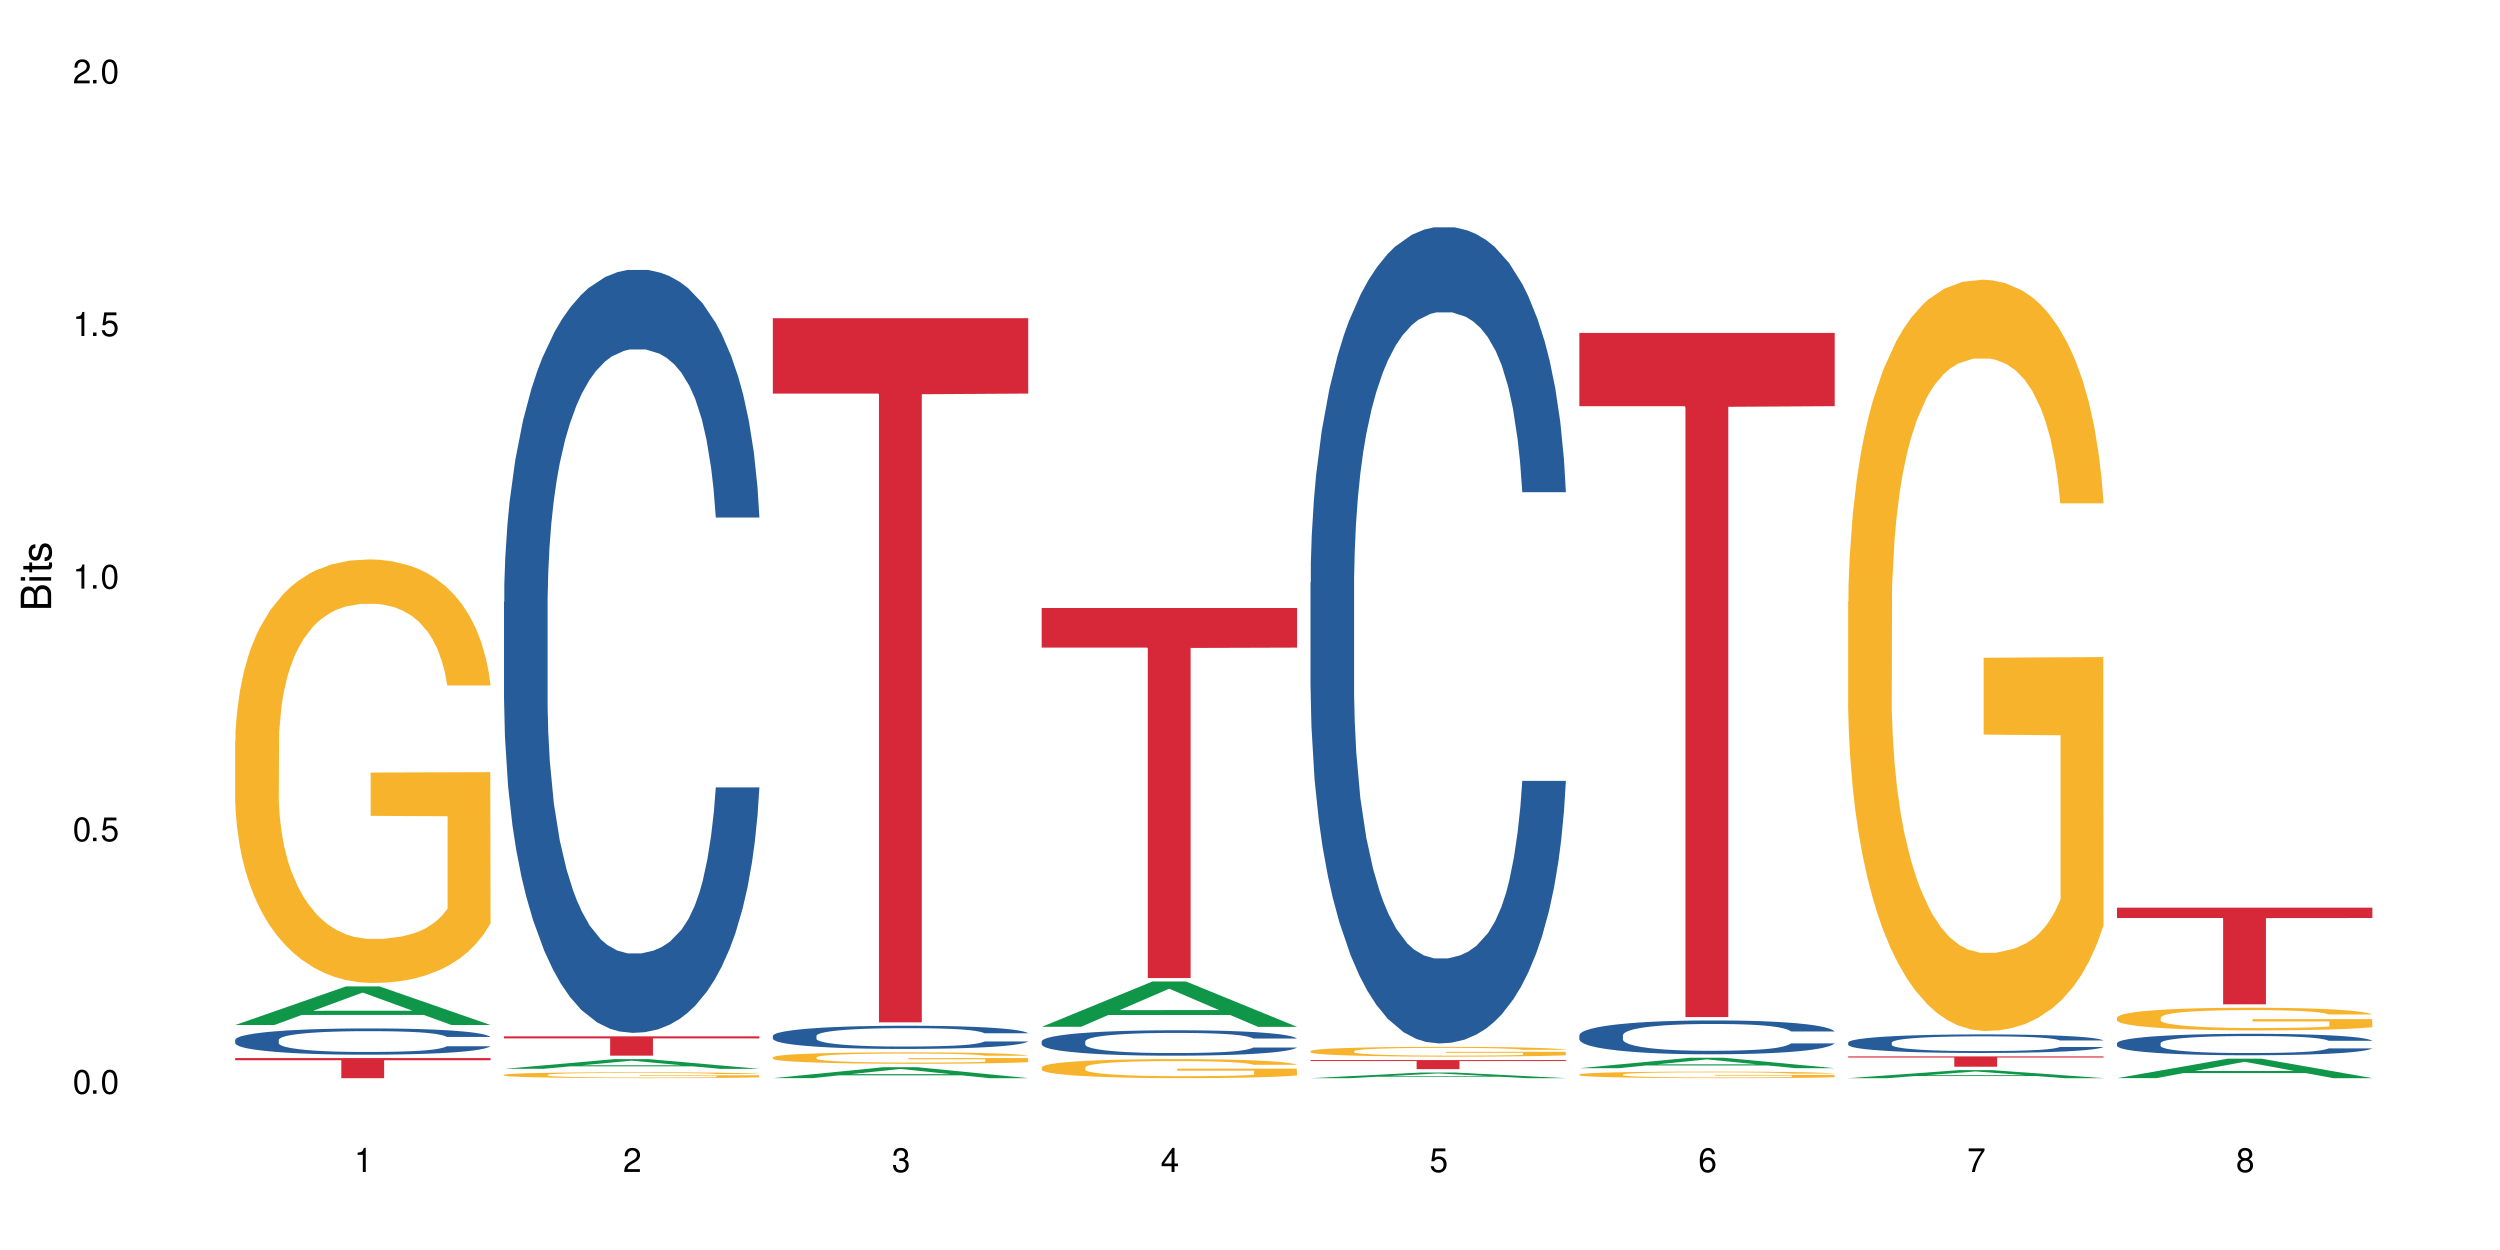 <?xml version="1.0" encoding="UTF-8"?>
<svg xmlns="http://www.w3.org/2000/svg" xmlns:xlink="http://www.w3.org/1999/xlink" width="720" height="360" viewBox="0 0 720 360">
<defs>
<g>
<g id="glyph-0-0">
</g>
<g id="glyph-0-1">
<path d="M 2.641 -6.938 C 2 -6.938 1.422 -6.656 1.078 -6.172 C 0.641 -5.562 0.406 -4.641 0.406 -3.359 C 0.406 -1.016 1.188 0.219 2.641 0.219 C 4.078 0.219 4.859 -1.016 4.859 -3.297 C 4.859 -4.641 4.656 -5.547 4.203 -6.172 C 3.844 -6.656 3.281 -6.938 2.641 -6.938 Z M 2.641 -6.188 C 3.547 -6.188 4 -5.25 4 -3.375 C 4 -1.406 3.562 -0.484 2.625 -0.484 C 1.734 -0.484 1.281 -1.438 1.281 -3.344 C 1.281 -5.25 1.734 -6.188 2.641 -6.188 Z M 2.641 -6.188 "/>
</g>
<g id="glyph-0-2">
<path d="M 1.828 -1 L 0.828 -1 L 0.828 0 L 1.828 0 Z M 1.828 -1 "/>
</g>
<g id="glyph-0-3">
<path d="M 4.562 -6.797 L 1.062 -6.797 L 0.547 -3.094 L 1.328 -3.094 C 1.719 -3.562 2.047 -3.734 2.578 -3.734 C 3.484 -3.734 4.062 -3.109 4.062 -2.094 C 4.062 -1.125 3.484 -0.531 2.578 -0.531 C 1.828 -0.531 1.375 -0.906 1.188 -1.672 L 0.328 -1.672 C 0.453 -1.109 0.547 -0.844 0.75 -0.594 C 1.125 -0.078 1.828 0.219 2.594 0.219 C 3.969 0.219 4.922 -0.781 4.922 -2.219 C 4.922 -3.562 4.031 -4.484 2.719 -4.484 C 2.25 -4.484 1.859 -4.359 1.469 -4.062 L 1.734 -5.969 L 4.562 -5.969 Z M 4.562 -6.797 "/>
</g>
<g id="glyph-0-4">
<path d="M 2.484 -4.938 L 2.484 0 L 3.328 0 L 3.328 -6.938 L 2.766 -6.938 C 2.469 -5.875 2.281 -5.734 0.984 -5.562 L 0.984 -4.938 Z M 2.484 -4.938 "/>
</g>
<g id="glyph-0-5">
<path d="M 4.859 -0.828 L 1.281 -0.828 C 1.359 -1.406 1.672 -1.781 2.5 -2.281 L 3.469 -2.828 C 4.406 -3.344 4.906 -4.062 4.906 -4.906 C 4.906 -5.484 4.672 -6.031 4.266 -6.406 C 3.859 -6.766 3.375 -6.938 2.719 -6.938 C 1.859 -6.938 1.219 -6.625 0.844 -6.031 C 0.609 -5.672 0.5 -5.234 0.484 -4.531 L 1.328 -4.531 C 1.359 -5.016 1.406 -5.281 1.531 -5.516 C 1.75 -5.938 2.188 -6.203 2.703 -6.203 C 3.469 -6.203 4.031 -5.641 4.031 -4.891 C 4.031 -4.344 3.719 -3.859 3.125 -3.516 L 2.234 -3 C 0.812 -2.172 0.406 -1.531 0.328 -0.016 L 4.859 -0.016 Z M 4.859 -0.828 "/>
</g>
<g id="glyph-0-6">
<path d="M 2.125 -3.188 L 2.578 -3.188 C 3.5 -3.188 3.984 -2.766 3.984 -1.922 C 3.984 -1.062 3.469 -0.531 2.594 -0.531 C 1.656 -0.531 1.203 -1 1.156 -2.016 L 0.312 -2.016 C 0.344 -1.453 0.438 -1.094 0.609 -0.781 C 0.953 -0.109 1.625 0.219 2.547 0.219 C 3.953 0.219 4.859 -0.625 4.859 -1.938 C 4.859 -2.828 4.516 -3.297 3.703 -3.594 C 4.344 -3.844 4.656 -4.328 4.656 -5.031 C 4.656 -6.219 3.875 -6.938 2.578 -6.938 C 1.203 -6.938 0.484 -6.172 0.453 -4.703 L 1.297 -4.703 C 1.312 -5.125 1.344 -5.359 1.453 -5.578 C 1.641 -5.969 2.062 -6.203 2.594 -6.203 C 3.344 -6.203 3.797 -5.75 3.797 -5 C 3.797 -4.516 3.609 -4.219 3.25 -4.047 C 3.016 -3.953 2.703 -3.922 2.125 -3.906 Z M 2.125 -3.188 "/>
</g>
<g id="glyph-0-7">
<path d="M 3.141 -1.672 L 3.141 0 L 3.984 0 L 3.984 -1.672 L 4.984 -1.672 L 4.984 -2.438 L 3.984 -2.438 L 3.984 -6.938 L 3.359 -6.938 L 0.266 -2.578 L 0.266 -1.672 Z M 3.141 -2.438 L 1 -2.438 L 3.141 -5.5 Z M 3.141 -2.438 "/>
</g>
<g id="glyph-0-8">
<path d="M 4.781 -5.125 C 4.609 -6.266 3.891 -6.938 2.844 -6.938 C 2.094 -6.938 1.422 -6.578 1.031 -5.953 C 0.594 -5.266 0.406 -4.422 0.406 -3.172 C 0.406 -2 0.578 -1.25 0.984 -0.641 C 1.359 -0.078 1.953 0.219 2.703 0.219 C 3.984 0.219 4.922 -0.75 4.922 -2.094 C 4.922 -3.375 4.062 -4.281 2.844 -4.281 C 2.172 -4.281 1.641 -4.031 1.281 -3.516 C 1.281 -5.234 1.828 -6.188 2.797 -6.188 C 3.391 -6.188 3.797 -5.797 3.938 -5.125 Z M 2.734 -3.531 C 3.547 -3.531 4.062 -2.953 4.062 -2.031 C 4.062 -1.156 3.484 -0.531 2.703 -0.531 C 1.922 -0.531 1.328 -1.188 1.328 -2.078 C 1.328 -2.938 1.906 -3.531 2.734 -3.531 Z M 2.734 -3.531 "/>
</g>
<g id="glyph-0-9">
<path d="M 4.984 -6.797 L 0.438 -6.797 L 0.438 -5.969 L 4.109 -5.969 C 2.5 -3.656 1.828 -2.234 1.328 0 L 2.219 0 C 2.594 -2.172 3.453 -4.047 4.984 -6.094 Z M 4.984 -6.797 "/>
</g>
<g id="glyph-0-10">
<path d="M 3.75 -3.656 C 4.469 -4.094 4.688 -4.438 4.688 -5.078 C 4.688 -6.172 3.844 -6.938 2.641 -6.938 C 1.438 -6.938 0.594 -6.172 0.594 -5.094 C 0.594 -4.438 0.812 -4.094 1.516 -3.656 C 0.734 -3.266 0.359 -2.703 0.359 -1.922 C 0.359 -0.656 1.281 0.219 2.641 0.219 C 3.984 0.219 4.922 -0.656 4.922 -1.922 C 4.922 -2.703 4.531 -3.266 3.75 -3.656 Z M 2.641 -6.188 C 3.359 -6.188 3.812 -5.75 3.812 -5.062 C 3.812 -4.406 3.344 -3.984 2.641 -3.984 C 1.922 -3.984 1.453 -4.406 1.453 -5.078 C 1.453 -5.75 1.922 -6.188 2.641 -6.188 Z M 2.641 -3.266 C 3.484 -3.266 4.062 -2.719 4.062 -1.906 C 4.062 -1.078 3.484 -0.531 2.625 -0.531 C 1.797 -0.531 1.219 -1.094 1.219 -1.906 C 1.219 -2.719 1.781 -3.266 2.641 -3.266 Z M 2.641 -3.266 "/>
</g>
<g id="glyph-1-0">
</g>
<g id="glyph-1-1">
<path d="M 0 -0.953 L 0 -4.891 C 0 -5.719 -0.234 -6.344 -0.734 -6.797 C -1.188 -7.234 -1.812 -7.469 -2.5 -7.469 C -3.547 -7.469 -4.188 -7 -4.625 -5.875 C -4.984 -6.688 -5.625 -7.094 -6.531 -7.094 C -7.172 -7.094 -7.734 -6.859 -8.141 -6.391 C -8.562 -5.922 -8.75 -5.344 -8.75 -4.5 L -8.75 -0.953 Z M -4.984 -2.062 L -7.766 -2.062 L -7.766 -4.219 C -7.766 -4.844 -7.688 -5.203 -7.453 -5.5 C -7.219 -5.812 -6.859 -5.969 -6.375 -5.969 C -5.891 -5.969 -5.531 -5.812 -5.297 -5.5 C -5.062 -5.203 -4.984 -4.844 -4.984 -4.219 Z M -0.984 -2.062 L -4 -2.062 L -4 -4.781 C -4 -5.766 -3.438 -6.359 -2.484 -6.359 C -1.547 -6.359 -0.984 -5.766 -0.984 -4.781 Z M -0.984 -2.062 "/>
</g>
<g id="glyph-1-2">
<path d="M -6.281 -1.797 L -6.281 -0.797 L 0 -0.797 L 0 -1.797 Z M -8.75 -1.797 L -8.75 -0.797 L -7.484 -0.797 L -7.484 -1.797 Z M -8.75 -1.797 "/>
</g>
<g id="glyph-1-3">
<path d="M -6.281 -3.047 L -6.281 -2.016 L -8.016 -2.016 L -8.016 -1.016 L -6.281 -1.016 L -6.281 -0.172 L -5.469 -0.172 L -5.469 -1.016 L -0.719 -1.016 C -0.078 -1.016 0.281 -1.453 0.281 -2.234 C 0.281 -2.5 0.25 -2.719 0.188 -3.047 L -0.641 -3.047 C -0.609 -2.906 -0.594 -2.766 -0.594 -2.562 C -0.594 -2.141 -0.719 -2.016 -1.156 -2.016 L -5.469 -2.016 L -5.469 -3.047 Z M -6.281 -3.047 "/>
</g>
<g id="glyph-1-4">
<path d="M -4.531 -5.25 C -5.766 -5.25 -6.469 -4.422 -6.469 -2.969 C -6.469 -1.516 -5.719 -0.562 -4.547 -0.562 C -3.562 -0.562 -3.094 -1.062 -2.734 -2.562 L -2.516 -3.484 C -2.344 -4.188 -2.094 -4.469 -1.641 -4.469 C -1.047 -4.469 -0.641 -3.875 -0.641 -3 C -0.641 -2.453 -0.797 -2 -1.062 -1.75 C -1.25 -1.594 -1.422 -1.531 -1.875 -1.469 L -1.875 -0.406 C -0.422 -0.453 0.281 -1.266 0.281 -2.922 C 0.281 -4.5 -0.5 -5.516 -1.719 -5.516 C -2.656 -5.516 -3.172 -4.984 -3.469 -3.734 L -3.703 -2.766 C -3.891 -1.953 -4.156 -1.609 -4.594 -1.609 C -5.188 -1.609 -5.547 -2.125 -5.547 -2.938 C -5.547 -3.75 -5.203 -4.172 -4.531 -4.203 Z M -4.531 -5.25 "/>
</g>
</g>
</defs>
<rect x="-72" y="-36" width="864" height="432" fill="rgb(100%, 100%, 100%)" fill-opacity="1"/>
<path fill-rule="nonzero" fill="rgb(6.275%, 58.824%, 28.235%)" fill-opacity="1" d="M 67.73 295.195 L 67.809 295.188 L 99.637 284.086 L 109.301 284.086 L 141.281 295.207 L 130.047 295.207 L 122.031 292.305 L 86.906 292.305 L 79.047 295.195 L 67.73 295.195 L 90.285 291.102 L 118.809 291.094 L 104.586 285.902 L 104.43 285.891 L 104.27 285.922 L 90.207 291.094 L 90.285 291.102 Z M 67.73 295.195 "/>
<path fill-rule="nonzero" fill="rgb(14.51%, 36.078%, 60%)" fill-opacity="1" d="M 67.73 299.48 L 67.82 299.473 L 67.82 299.305 L 68.09 299.043 L 68.719 298.711 L 69.344 298.484 L 70.961 298.078 L 73.203 297.684 L 75.535 297.379 L 77.238 297.199 L 78.766 297.062 L 82.262 296.805 L 84.504 296.676 L 86.926 296.559 L 89.887 296.441 L 92.039 296.371 L 96.883 296.262 L 100.469 296.211 L 103.25 296.191 L 109.262 296.191 L 112.848 296.219 L 115.449 296.254 L 118.32 296.309 L 120.742 296.371 L 124.957 296.523 L 128.727 296.715 L 130.43 296.828 L 133.121 297.039 L 135.184 297.246 L 136.617 297.426 L 138.234 297.684 L 139.668 297.992 L 140.746 298.348 L 141.281 298.645 L 128.727 298.645 L 128.098 298.367 L 127.379 298.152 L 126.035 297.871 L 124.688 297.668 L 122.805 297.469 L 121.102 297.336 L 118.77 297.207 L 116.707 297.125 L 114.555 297.062 L 112.488 297.02 L 108.543 296.977 L 103.969 296.977 L 102.266 296.992 L 98.766 297.047 L 96.883 297.098 L 94.191 297.191 L 92.309 297.281 L 90.066 297.422 L 88.539 297.539 L 86.656 297.719 L 85.312 297.875 L 83.785 298.105 L 82.891 298.277 L 82.082 298.469 L 81.363 298.699 L 80.828 298.941 L 80.469 299.195 L 80.289 299.445 L 80.289 300.516 L 80.469 300.766 L 80.918 301.055 L 82.082 301.477 L 83.785 301.84 L 85.762 302.133 L 87.645 302.34 L 88.719 302.438 L 90.156 302.547 L 92.398 302.684 L 95.629 302.824 L 97.512 302.879 L 100.383 302.934 L 103.34 302.961 L 107.289 302.961 L 110.785 302.934 L 113.117 302.898 L 115.539 302.844 L 118.859 302.727 L 120.922 302.617 L 122.715 302.484 L 124.062 302.352 L 124.957 302.242 L 126.305 302.027 L 127.379 301.793 L 128.188 301.551 L 128.727 301.316 L 141.281 301.316 L 140.746 301.594 L 139.938 301.863 L 139.129 302.062 L 137.875 302.305 L 136.441 302.52 L 134.375 302.762 L 132.672 302.918 L 130.43 303.094 L 128.367 303.223 L 126.125 303.34 L 122.805 303.48 L 120.652 303.547 L 118.32 303.609 L 115.539 303.664 L 112.043 303.715 L 108.273 303.742 L 104.777 303.75 L 101.008 303.734 L 98.227 303.707 L 94.551 303.645 L 89.977 303.52 L 86.656 303.391 L 84.055 303.258 L 81.812 303.121 L 79.301 302.934 L 76.074 302.629 L 74.098 302.395 L 72.754 302.199 L 71.23 301.93 L 70.152 301.691 L 68.898 301.305 L 68 300.812 L 67.73 300.434 Z M 67.73 299.48 "/>
<path fill-rule="nonzero" fill="rgb(96.863%, 70.196%, 16.863%)" fill-opacity="1" d="M 67.73 213.355 L 67.82 213.242 L 67.82 211.016 L 68.18 206.004 L 69.078 199.094 L 70.242 193.414 L 71.5 188.957 L 72.305 186.617 L 73.652 183.273 L 74.816 180.824 L 77.777 175.809 L 81.543 171.129 L 83.609 169.125 L 85.941 167.23 L 89.258 165.113 L 90.785 164.332 L 95.449 162.551 L 100.738 161.438 L 106.57 161.102 L 109.262 161.215 L 112.938 161.66 L 117.961 162.887 L 120.832 164 L 123.074 165.113 L 125.406 166.562 L 128.277 168.789 L 130.969 171.465 L 133.121 174.137 L 135.273 177.48 L 137.066 181.047 L 138.594 184.945 L 139.938 189.625 L 140.746 193.523 L 141.281 197.422 L 128.816 197.422 L 128.098 193.523 L 127.289 190.516 L 125.945 186.84 L 124.598 184.164 L 123.254 182.047 L 120.742 179.152 L 118.59 177.367 L 115.898 175.809 L 113.297 174.805 L 110.336 174.137 L 108.543 173.914 L 103.789 173.914 L 99.484 174.695 L 96.973 175.586 L 95.18 176.477 L 92.668 178.148 L 91.141 179.484 L 90.246 180.375 L 87.555 183.832 L 85.762 186.949 L 84.773 189.066 L 83.52 192.41 L 82.621 195.418 L 81.633 199.875 L 81.098 203.215 L 80.379 210.793 L 80.289 230.848 L 80.559 235.082 L 81.098 239.648 L 81.812 243.66 L 82.891 247.895 L 83.965 251.125 L 85.852 255.469 L 87.465 258.367 L 88.719 260.262 L 91.141 263.27 L 92.129 264.273 L 94.461 266.277 L 96.883 267.836 L 99.844 269.172 L 102.086 269.844 L 105.672 270.398 L 110.246 270.398 L 115.629 269.73 L 119.039 268.84 L 121.371 267.949 L 122.895 267.168 L 124.777 265.941 L 126.125 264.828 L 127.379 263.602 L 128.906 261.711 L 128.906 235.082 L 106.75 234.969 L 106.75 222.492 L 141.195 222.379 L 141.281 265.941 L 139.398 268.949 L 137.066 271.848 L 134.824 274.074 L 132.492 275.969 L 129.176 278.086 L 126.484 279.422 L 122.355 280.984 L 118.59 281.988 L 114.645 282.656 L 111.145 282.988 L 107.02 283.102 L 103.34 282.879 L 99.395 282.211 L 96.254 281.316 L 93.383 280.203 L 90.516 278.754 L 86.926 276.414 L 84.594 274.523 L 82.172 272.184 L 79.75 269.398 L 77.598 266.387 L 76.164 264.047 L 74.727 261.375 L 73.203 258.031 L 71.766 254.246 L 70.691 250.789 L 69.703 246.891 L 68.988 243.215 L 68.27 238.199 L 67.91 234.191 L 67.73 230.734 Z M 67.73 213.355 "/>
<path fill-rule="nonzero" fill="rgb(83.922%, 15.686%, 22.353%)" fill-opacity="1" d="M 67.73 304.73 L 141.281 304.73 L 141.281 305.352 L 110.629 305.355 L 110.629 310.512 L 98.297 310.512 L 98.297 305.363 L 98.117 305.352 L 67.73 305.352 Z M 67.73 304.73 "/>
<path fill-rule="nonzero" fill="rgb(6.275%, 58.824%, 28.235%)" fill-opacity="1" d="M 145.156 307.824 L 145.234 307.824 L 177.059 305.023 L 186.723 305.023 L 218.707 307.828 L 207.469 307.828 L 199.453 307.098 L 164.328 307.098 L 156.469 307.824 L 145.156 307.824 L 167.707 306.793 L 196.23 306.793 L 182.008 305.484 L 181.852 305.48 L 181.695 305.488 L 167.629 306.793 L 167.707 306.793 Z M 145.156 307.824 "/>
<path fill-rule="nonzero" fill="rgb(14.51%, 36.078%, 60%)" fill-opacity="1" d="M 145.156 173.352 L 145.242 173.152 L 145.242 168.332 L 145.512 160.699 L 146.141 151.059 L 146.77 144.43 L 148.383 132.582 L 150.625 121.133 L 152.957 112.297 L 154.664 107.074 L 156.188 103.059 L 159.684 95.625 L 161.93 91.812 L 164.352 88.395 L 167.309 84.98 L 169.461 82.973 L 174.305 79.762 L 177.895 78.355 L 180.676 77.75 L 186.684 77.75 L 190.273 78.555 L 192.875 79.559 L 195.742 81.168 L 198.164 82.973 L 202.383 87.391 L 206.148 93.016 L 207.852 96.23 L 210.543 102.457 L 212.605 108.48 L 214.043 113.703 L 215.656 121.133 L 217.094 130.172 L 218.168 140.414 L 218.707 149.051 L 206.148 149.051 L 205.52 141.016 L 204.805 134.793 L 203.457 126.555 L 202.113 120.73 L 200.23 114.906 L 198.523 111.09 L 196.191 107.277 L 194.129 104.867 L 191.977 103.059 L 189.914 101.852 L 185.969 100.648 L 181.391 100.648 L 179.688 101.051 L 176.191 102.656 L 174.305 104.062 L 171.613 106.875 L 169.73 109.484 L 167.488 113.5 L 165.965 116.918 L 164.082 122.137 L 162.734 126.758 L 161.211 133.387 L 160.312 138.406 L 159.508 144.031 L 158.789 150.656 L 158.25 157.688 L 157.891 165.117 L 157.711 172.348 L 157.711 203.48 L 157.891 210.711 L 158.34 219.145 L 159.508 231.398 L 161.211 242.043 L 163.184 250.477 L 165.066 256.5 L 166.145 259.312 L 167.578 262.527 L 169.82 266.543 L 173.051 270.562 L 174.934 272.168 L 177.805 273.773 L 180.766 274.578 L 184.711 274.578 L 188.211 273.773 L 190.543 272.77 L 192.965 271.164 L 196.281 267.75 L 198.344 264.535 L 200.141 260.719 L 201.484 256.902 L 202.383 253.691 L 203.727 247.465 L 204.805 240.637 L 205.609 233.605 L 206.148 226.777 L 218.707 226.777 L 218.168 234.812 L 217.359 242.645 L 216.555 248.469 L 215.297 255.496 L 213.863 261.723 L 211.801 268.754 L 210.094 273.371 L 207.852 278.395 L 205.789 282.211 L 203.547 285.625 L 200.23 289.641 L 198.074 291.648 L 195.742 293.457 L 192.965 295.062 L 189.465 296.469 L 185.699 297.273 L 182.199 297.473 L 178.434 297.07 L 175.652 296.27 L 171.973 294.461 L 167.398 290.848 L 164.082 287.031 L 161.48 283.215 L 159.238 279.195 L 156.727 273.773 L 153.496 264.938 L 151.523 258.109 L 150.176 252.484 L 148.652 244.652 L 147.574 237.621 L 146.32 226.375 L 145.422 212.117 L 145.156 201.07 Z M 145.156 173.352 "/>
<path fill-rule="nonzero" fill="rgb(96.863%, 70.196%, 16.863%)" fill-opacity="1" d="M 145.156 309.539 L 145.242 309.539 L 145.242 309.508 L 145.602 309.438 L 146.5 309.344 L 147.664 309.262 L 148.922 309.199 L 149.73 309.168 L 151.074 309.121 L 152.242 309.086 L 155.199 309.02 L 158.969 308.953 L 161.031 308.926 L 163.363 308.898 L 166.684 308.867 L 168.207 308.859 L 172.871 308.832 L 178.164 308.816 L 183.992 308.812 L 186.684 308.812 L 190.363 308.82 L 195.387 308.836 L 198.254 308.852 L 200.496 308.867 L 202.828 308.891 L 205.699 308.922 L 208.391 308.957 L 210.543 308.996 L 212.695 309.039 L 214.492 309.09 L 216.016 309.145 L 217.359 309.211 L 218.168 309.266 L 218.707 309.32 L 206.238 309.32 L 205.52 309.266 L 204.715 309.223 L 203.367 309.172 L 202.023 309.133 L 200.676 309.105 L 198.164 309.062 L 196.012 309.039 L 193.32 309.02 L 190.723 309.004 L 187.762 308.996 L 185.969 308.992 L 181.211 308.992 L 176.906 309.004 L 174.395 309.016 L 172.602 309.027 L 170.09 309.051 L 168.566 309.07 L 167.668 309.082 L 164.977 309.129 L 163.184 309.172 L 162.195 309.203 L 160.941 309.25 L 160.043 309.289 L 159.059 309.352 L 158.52 309.398 L 157.801 309.504 L 157.711 309.785 L 157.98 309.844 L 158.52 309.906 L 159.238 309.961 L 160.312 310.023 L 161.391 310.066 L 163.273 310.129 L 164.887 310.168 L 166.145 310.195 L 168.566 310.234 L 169.551 310.25 L 171.883 310.277 L 174.305 310.301 L 177.266 310.316 L 179.508 310.328 L 183.098 310.336 L 187.672 310.336 L 193.055 310.324 L 196.461 310.312 L 198.793 310.301 L 200.32 310.289 L 202.203 310.273 L 203.547 310.258 L 204.805 310.242 L 206.328 310.215 L 206.328 309.844 L 184.172 309.844 L 184.172 309.668 L 218.617 309.668 L 218.707 310.273 L 216.824 310.316 L 214.492 310.355 L 212.25 310.387 L 209.918 310.414 L 206.598 310.441 L 203.906 310.461 L 199.781 310.484 L 196.012 310.496 L 192.066 310.508 L 188.566 310.512 L 184.441 310.512 L 180.766 310.508 L 176.816 310.5 L 173.68 310.488 L 170.809 310.473 L 167.938 310.453 L 164.352 310.418 L 162.016 310.395 L 159.594 310.359 L 157.172 310.32 L 155.02 310.281 L 152.152 310.211 L 150.625 310.164 L 149.191 310.109 L 148.113 310.062 L 147.129 310.008 L 146.41 309.957 L 145.691 309.887 L 145.332 309.832 L 145.156 309.781 Z M 145.156 309.539 "/>
<path fill-rule="nonzero" fill="rgb(83.922%, 15.686%, 22.353%)" fill-opacity="1" d="M 145.156 298.457 L 218.707 298.457 L 218.707 299.055 L 188.051 299.062 L 188.051 304.039 L 175.719 304.039 L 175.719 299.066 L 175.539 299.055 L 145.156 299.055 Z M 145.156 298.457 "/>
<path fill-rule="nonzero" fill="rgb(6.275%, 58.824%, 28.235%)" fill-opacity="1" d="M 222.578 310.508 L 222.656 310.508 L 254.48 307.355 L 264.148 307.355 L 296.129 310.512 L 284.895 310.512 L 276.879 309.688 L 241.75 309.688 L 233.895 310.508 L 222.578 310.508 L 245.129 309.348 L 273.656 309.344 L 259.434 307.871 L 259.273 307.867 L 259.117 307.875 L 245.051 309.344 L 245.129 309.348 Z M 222.578 310.508 "/>
<path fill-rule="nonzero" fill="rgb(14.51%, 36.078%, 60%)" fill-opacity="1" d="M 222.578 298.32 L 222.668 298.316 L 222.668 298.168 L 222.938 297.938 L 223.562 297.645 L 224.191 297.441 L 225.809 297.082 L 228.051 296.734 L 230.383 296.469 L 232.086 296.309 L 233.609 296.188 L 237.109 295.961 L 239.352 295.844 L 241.773 295.742 L 244.734 295.637 L 246.887 295.574 L 251.73 295.477 L 255.316 295.434 L 258.098 295.418 L 264.109 295.418 L 267.695 295.441 L 270.297 295.473 L 273.168 295.52 L 275.59 295.574 L 279.805 295.711 L 283.57 295.883 L 285.277 295.98 L 287.969 296.168 L 290.031 296.352 L 291.465 296.508 L 293.082 296.734 L 294.516 297.012 L 295.59 297.32 L 296.129 297.582 L 283.57 297.582 L 282.945 297.34 L 282.227 297.148 L 280.883 296.898 L 279.535 296.723 L 277.652 296.547 L 275.949 296.43 L 273.617 296.312 L 271.551 296.242 L 269.398 296.188 L 267.336 296.148 L 263.391 296.113 L 258.816 296.113 L 257.109 296.125 L 253.613 296.176 L 251.73 296.215 L 249.039 296.301 L 247.156 296.383 L 244.914 296.504 L 243.387 296.605 L 241.504 296.766 L 240.16 296.906 L 238.633 297.109 L 237.738 297.262 L 236.93 297.43 L 236.211 297.633 L 235.672 297.848 L 235.316 298.07 L 235.137 298.293 L 235.137 299.238 L 235.316 299.457 L 235.762 299.715 L 236.93 300.086 L 238.633 300.41 L 240.605 300.664 L 242.492 300.848 L 243.566 300.934 L 245.004 301.031 L 247.246 301.152 L 250.473 301.277 L 252.355 301.324 L 255.227 301.375 L 258.188 301.398 L 262.133 301.398 L 265.633 301.375 L 267.965 301.344 L 270.387 301.293 L 273.707 301.191 L 275.77 301.094 L 277.562 300.977 L 278.906 300.859 L 279.805 300.762 L 281.148 300.574 L 282.227 300.367 L 283.035 300.152 L 283.57 299.945 L 296.129 299.945 L 295.59 300.191 L 294.785 300.43 L 293.977 300.605 L 292.723 300.82 L 291.285 301.008 L 289.223 301.223 L 287.52 301.363 L 285.277 301.516 L 283.215 301.629 L 280.973 301.734 L 277.652 301.855 L 275.5 301.918 L 273.168 301.973 L 270.387 302.02 L 266.887 302.062 L 263.121 302.09 L 259.621 302.094 L 255.855 302.082 L 253.074 302.059 L 249.398 302.004 L 244.824 301.895 L 241.504 301.777 L 238.902 301.66 L 236.66 301.539 L 234.148 301.375 L 230.918 301.105 L 228.945 300.898 L 227.602 300.727 L 226.074 300.488 L 225 300.273 L 223.742 299.934 L 222.848 299.5 L 222.578 299.164 Z M 222.578 298.32 "/>
<path fill-rule="nonzero" fill="rgb(96.863%, 70.196%, 16.863%)" fill-opacity="1" d="M 222.578 304.488 L 222.668 304.484 L 222.668 304.426 L 223.027 304.289 L 223.922 304.102 L 225.09 303.949 L 226.344 303.828 L 227.152 303.766 L 228.496 303.676 L 229.664 303.609 L 232.625 303.477 L 236.391 303.348 L 238.453 303.293 L 240.785 303.242 L 244.105 303.188 L 245.629 303.164 L 250.293 303.117 L 255.586 303.086 L 261.418 303.078 L 264.109 303.082 L 267.785 303.094 L 272.809 303.125 L 275.68 303.156 L 277.922 303.188 L 280.254 303.227 L 283.125 303.285 L 285.816 303.359 L 287.969 303.43 L 290.121 303.52 L 291.914 303.617 L 293.438 303.723 L 294.785 303.848 L 295.59 303.953 L 296.129 304.059 L 283.66 304.059 L 282.945 303.953 L 282.137 303.871 L 280.793 303.773 L 279.445 303.699 L 278.102 303.645 L 275.59 303.566 L 273.438 303.516 L 270.746 303.477 L 268.145 303.449 L 265.184 303.43 L 263.391 303.422 L 258.637 303.422 L 254.332 303.445 L 251.82 303.469 L 250.023 303.492 L 247.512 303.539 L 245.988 303.574 L 245.094 303.598 L 242.402 303.691 L 240.605 303.777 L 239.621 303.832 L 238.363 303.922 L 237.469 304.004 L 236.48 304.125 L 235.941 304.215 L 235.227 304.418 L 235.137 304.961 L 235.406 305.074 L 235.941 305.199 L 236.66 305.305 L 237.738 305.422 L 238.812 305.508 L 240.695 305.625 L 242.312 305.703 L 243.566 305.754 L 245.988 305.836 L 246.977 305.863 L 249.309 305.914 L 251.73 305.957 L 254.691 305.996 L 256.934 306.012 L 260.52 306.027 L 265.094 306.027 L 270.477 306.008 L 273.887 305.984 L 276.219 305.961 L 277.742 305.941 L 279.625 305.906 L 280.973 305.875 L 282.227 305.844 L 283.75 305.793 L 283.75 305.074 L 261.598 305.07 L 261.598 304.734 L 296.039 304.73 L 296.129 305.906 L 294.246 305.988 L 291.914 306.066 L 289.672 306.125 L 287.34 306.176 L 284.02 306.234 L 281.328 306.27 L 277.203 306.312 L 273.438 306.34 L 269.488 306.359 L 265.992 306.367 L 261.867 306.371 L 258.188 306.363 L 254.242 306.348 L 251.102 306.32 L 248.23 306.293 L 245.359 306.254 L 241.773 306.191 L 239.441 306.137 L 237.02 306.074 L 234.598 306 L 232.445 305.918 L 231.008 305.855 L 229.574 305.785 L 228.051 305.695 L 226.613 305.59 L 225.539 305.5 L 224.551 305.395 L 223.832 305.293 L 223.117 305.16 L 222.758 305.051 L 222.578 304.957 Z M 222.578 304.488 "/>
<path fill-rule="nonzero" fill="rgb(83.922%, 15.686%, 22.353%)" fill-opacity="1" d="M 222.578 91.641 L 296.129 91.641 L 296.129 113.348 L 265.477 113.539 L 265.477 294.434 L 253.141 294.434 L 253.141 113.73 L 252.965 113.348 L 222.578 113.348 Z M 222.578 91.641 "/>
<path fill-rule="nonzero" fill="rgb(6.275%, 58.824%, 28.235%)" fill-opacity="1" d="M 300 295.727 L 300.078 295.715 L 331.906 282.668 L 341.57 282.668 L 373.555 295.738 L 362.316 295.738 L 354.301 292.328 L 319.176 292.328 L 311.316 295.727 L 300 295.727 L 322.555 290.914 L 351.078 290.902 L 336.855 284.801 L 336.699 284.789 L 336.543 284.828 L 322.477 290.902 L 322.555 290.914 Z M 300 295.727 "/>
<path fill-rule="nonzero" fill="rgb(14.51%, 36.078%, 60%)" fill-opacity="1" d="M 300 299.906 L 300.09 299.898 L 300.09 299.738 L 300.359 299.484 L 300.988 299.164 L 301.617 298.941 L 303.23 298.547 L 305.473 298.168 L 307.805 297.871 L 309.508 297.699 L 311.035 297.566 L 314.531 297.316 L 316.773 297.191 L 319.195 297.078 L 322.156 296.965 L 324.309 296.895 L 329.152 296.789 L 332.742 296.742 L 335.52 296.723 L 341.531 296.723 L 345.117 296.75 L 347.719 296.781 L 350.59 296.836 L 353.012 296.895 L 357.227 297.043 L 360.996 297.23 L 362.699 297.336 L 365.391 297.543 L 367.453 297.746 L 368.891 297.918 L 370.504 298.168 L 371.938 298.469 L 373.016 298.809 L 373.555 299.098 L 360.996 299.098 L 360.367 298.828 L 359.648 298.621 L 358.305 298.348 L 356.961 298.152 L 355.074 297.961 L 353.371 297.832 L 351.039 297.707 L 348.977 297.625 L 346.824 297.566 L 344.762 297.523 L 340.812 297.484 L 336.238 297.484 L 334.535 297.496 L 331.035 297.551 L 329.152 297.598 L 326.461 297.691 L 324.578 297.777 L 322.336 297.914 L 320.812 298.027 L 318.926 298.199 L 317.582 298.355 L 316.059 298.574 L 315.16 298.742 L 314.352 298.93 L 313.637 299.148 L 313.098 299.383 L 312.738 299.633 L 312.559 299.871 L 312.559 300.906 L 312.738 301.148 L 313.188 301.43 L 314.352 301.836 L 316.059 302.191 L 318.031 302.473 L 319.914 302.672 L 320.992 302.766 L 322.426 302.875 L 324.668 303.008 L 327.898 303.141 L 329.781 303.195 L 332.652 303.25 L 335.609 303.273 L 339.559 303.273 L 343.055 303.25 L 345.387 303.215 L 347.809 303.16 L 351.129 303.047 L 353.191 302.941 L 354.984 302.812 L 356.332 302.688 L 357.227 302.578 L 358.574 302.371 L 359.648 302.145 L 360.457 301.91 L 360.996 301.684 L 373.555 301.684 L 373.016 301.949 L 372.207 302.211 L 371.402 302.406 L 370.145 302.641 L 368.711 302.848 L 366.645 303.082 L 364.941 303.234 L 362.699 303.402 L 360.637 303.527 L 358.395 303.645 L 355.074 303.777 L 352.922 303.844 L 350.59 303.902 L 347.809 303.957 L 344.312 304.004 L 340.543 304.031 L 337.047 304.039 L 333.277 304.023 L 330.5 303.996 L 326.82 303.938 L 322.246 303.816 L 318.926 303.688 L 316.324 303.562 L 314.082 303.43 L 311.57 303.25 L 308.344 302.953 L 306.371 302.727 L 305.023 302.539 L 303.5 302.277 L 302.422 302.043 L 301.168 301.672 L 300.27 301.195 L 300 300.828 Z M 300 299.906 "/>
<path fill-rule="nonzero" fill="rgb(96.863%, 70.196%, 16.863%)" fill-opacity="1" d="M 300 307.375 L 300.09 307.367 L 300.09 307.27 L 300.449 307.043 L 301.348 306.73 L 302.512 306.477 L 303.77 306.273 L 304.574 306.168 L 305.922 306.02 L 307.086 305.91 L 310.047 305.684 L 313.816 305.473 L 315.879 305.383 L 318.211 305.297 L 321.527 305.203 L 323.055 305.168 L 327.719 305.086 L 333.012 305.035 L 338.84 305.02 L 341.531 305.027 L 345.207 305.047 L 350.23 305.102 L 353.102 305.152 L 355.344 305.203 L 357.676 305.266 L 360.547 305.367 L 363.238 305.488 L 365.391 305.609 L 367.543 305.758 L 369.336 305.918 L 370.863 306.094 L 372.207 306.305 L 373.016 306.48 L 373.555 306.656 L 361.086 306.656 L 360.367 306.48 L 359.559 306.344 L 358.215 306.18 L 356.871 306.059 L 355.523 305.965 L 353.012 305.832 L 350.859 305.754 L 348.168 305.684 L 345.566 305.637 L 342.609 305.609 L 340.812 305.598 L 336.059 305.598 L 331.754 305.633 L 329.242 305.672 L 327.449 305.715 L 324.938 305.789 L 323.414 305.848 L 322.516 305.891 L 319.824 306.043 L 318.031 306.184 L 317.043 306.281 L 315.789 306.43 L 314.891 306.566 L 313.902 306.766 L 313.367 306.918 L 312.648 307.258 L 312.559 308.16 L 312.828 308.352 L 313.367 308.555 L 314.082 308.738 L 315.16 308.926 L 316.234 309.074 L 318.121 309.27 L 319.734 309.398 L 320.992 309.484 L 323.414 309.621 L 324.398 309.664 L 326.73 309.754 L 329.152 309.824 L 332.113 309.887 L 334.355 309.914 L 337.941 309.941 L 342.52 309.941 L 347.898 309.91 L 351.309 309.871 L 353.641 309.832 L 355.164 309.797 L 357.047 309.738 L 358.395 309.691 L 359.648 309.633 L 361.176 309.551 L 361.176 308.352 L 339.02 308.348 L 339.02 307.785 L 373.465 307.777 L 373.555 309.738 L 371.668 309.875 L 369.336 310.004 L 367.094 310.105 L 364.762 310.191 L 361.445 310.285 L 358.754 310.348 L 354.629 310.418 L 350.859 310.461 L 346.914 310.492 L 343.414 310.508 L 339.289 310.512 L 335.609 310.504 L 331.664 310.473 L 328.523 310.434 L 325.656 310.383 L 322.785 310.316 L 319.195 310.211 L 316.863 310.125 L 314.441 310.02 L 312.02 309.895 L 309.867 309.762 L 308.434 309.656 L 306.996 309.535 L 305.473 309.383 L 304.039 309.215 L 302.961 309.059 L 301.973 308.883 L 301.258 308.719 L 300.539 308.492 L 300.18 308.312 L 300 308.156 Z M 300 307.375 "/>
<path fill-rule="nonzero" fill="rgb(83.922%, 15.686%, 22.353%)" fill-opacity="1" d="M 300 175.105 L 373.555 175.105 L 373.555 186.512 L 342.898 186.613 L 342.898 281.684 L 330.566 281.684 L 330.566 186.711 L 330.387 186.512 L 300 186.512 Z M 300 175.105 "/>
<path fill-rule="nonzero" fill="rgb(6.275%, 58.824%, 28.235%)" fill-opacity="1" d="M 377.426 310.512 L 377.504 310.508 L 409.328 308.887 L 418.992 308.887 L 450.977 310.512 L 439.738 310.512 L 431.723 310.09 L 396.598 310.09 L 388.738 310.512 L 377.426 310.512 L 399.977 309.914 L 428.504 309.91 L 414.277 309.152 L 414.121 309.152 L 413.965 309.156 L 399.898 309.91 L 399.977 309.914 Z M 377.426 310.512 "/>
<path fill-rule="nonzero" fill="rgb(14.51%, 36.078%, 60%)" fill-opacity="1" d="M 377.426 167.742 L 377.516 167.527 L 377.516 162.371 L 377.781 154.207 L 378.41 143.895 L 379.039 136.805 L 380.652 124.129 L 382.895 111.883 L 385.227 102.43 L 386.934 96.844 L 388.457 92.547 L 391.957 84.598 L 394.199 80.516 L 396.621 76.863 L 399.578 73.211 L 401.734 71.062 L 406.574 67.625 L 410.164 66.121 L 412.945 65.477 L 418.953 65.477 L 422.543 66.336 L 425.145 67.41 L 428.016 69.129 L 430.438 71.062 L 434.652 75.789 L 438.418 81.805 L 440.125 85.242 L 442.812 91.902 L 444.879 98.348 L 446.312 103.934 L 447.926 111.883 L 449.363 121.551 L 450.438 132.508 L 450.977 141.746 L 438.418 141.746 L 437.789 133.152 L 437.074 126.492 L 435.727 117.684 L 434.383 111.453 L 432.5 105.223 L 430.793 101.141 L 428.461 97.059 L 426.398 94.48 L 424.246 92.547 L 422.184 91.258 L 418.238 89.969 L 413.664 89.969 L 411.957 90.398 L 408.461 92.117 L 406.574 93.621 L 403.887 96.629 L 402 99.422 L 399.758 103.719 L 398.234 107.371 L 396.352 112.957 L 395.004 117.898 L 393.48 124.988 L 392.582 130.359 L 391.777 136.375 L 391.059 143.465 L 390.52 150.984 L 390.16 158.934 L 389.98 166.668 L 389.98 199.965 L 390.16 207.699 L 390.609 216.723 L 391.777 229.828 L 393.48 241.215 L 395.453 250.238 L 397.336 256.684 L 398.414 259.691 L 399.848 263.129 L 402.09 267.426 L 405.32 271.723 L 407.203 273.441 L 410.074 275.16 L 413.035 276.02 L 416.98 276.02 L 420.48 275.16 L 422.812 274.086 L 425.234 272.367 L 428.551 268.715 L 430.613 265.277 L 432.41 261.195 L 433.754 257.113 L 434.652 253.676 L 435.996 247.016 L 437.074 239.711 L 437.879 232.191 L 438.418 224.887 L 450.977 224.887 L 450.438 233.48 L 449.633 241.859 L 448.824 248.09 L 447.566 255.609 L 446.133 262.27 L 444.07 269.789 L 442.367 274.73 L 440.125 280.102 L 438.059 284.184 L 435.816 287.836 L 432.5 292.133 L 430.348 294.281 L 428.016 296.215 L 425.234 297.934 L 421.734 299.438 L 417.969 300.297 L 414.469 300.512 L 410.703 300.082 L 407.922 299.223 L 404.242 297.289 L 399.668 293.422 L 396.352 289.34 L 393.75 285.258 L 391.508 280.961 L 388.996 275.16 L 385.766 265.707 L 383.793 258.402 L 382.449 252.387 L 380.922 244.008 L 379.848 236.488 L 378.59 224.457 L 377.695 209.203 L 377.426 197.387 Z M 377.426 167.742 "/>
<path fill-rule="nonzero" fill="rgb(96.863%, 70.196%, 16.863%)" fill-opacity="1" d="M 377.426 302.703 L 377.516 302.699 L 377.516 302.648 L 377.871 302.531 L 378.77 302.375 L 379.938 302.242 L 381.191 302.141 L 382 302.086 L 383.344 302.008 L 384.512 301.949 L 387.469 301.836 L 391.238 301.727 L 393.301 301.68 L 395.633 301.637 L 398.953 301.586 L 400.477 301.57 L 405.141 301.527 L 410.434 301.504 L 416.262 301.496 L 418.953 301.496 L 422.633 301.508 L 427.656 301.535 L 430.527 301.562 L 432.77 301.586 L 435.102 301.621 L 437.969 301.672 L 440.66 301.734 L 442.812 301.797 L 444.969 301.875 L 446.762 301.957 L 448.285 302.047 L 449.633 302.152 L 450.438 302.246 L 450.977 302.336 L 438.508 302.336 L 437.789 302.246 L 436.984 302.176 L 435.637 302.09 L 434.293 302.027 L 432.949 301.98 L 430.438 301.91 L 428.281 301.871 L 425.594 301.836 L 422.992 301.812 L 420.031 301.797 L 418.238 301.789 L 413.484 301.789 L 409.176 301.809 L 406.664 301.828 L 404.871 301.852 L 402.359 301.891 L 400.836 301.918 L 399.938 301.941 L 397.246 302.02 L 395.453 302.094 L 394.469 302.141 L 393.211 302.219 L 392.312 302.289 L 391.328 302.391 L 390.789 302.469 L 390.07 302.645 L 389.98 303.105 L 390.25 303.203 L 390.789 303.312 L 391.508 303.402 L 392.582 303.5 L 393.66 303.574 L 395.543 303.676 L 397.156 303.742 L 398.414 303.789 L 400.836 303.855 L 401.82 303.879 L 404.156 303.926 L 406.574 303.961 L 409.535 303.992 L 411.777 304.008 L 415.367 304.023 L 419.941 304.023 L 425.324 304.008 L 428.73 303.984 L 431.062 303.965 L 432.59 303.945 L 434.473 303.918 L 435.816 303.895 L 437.074 303.863 L 438.598 303.82 L 438.598 303.203 L 416.441 303.203 L 416.441 302.914 L 450.887 302.91 L 450.977 303.918 L 449.094 303.988 L 446.762 304.055 L 444.52 304.105 L 442.188 304.152 L 438.867 304.199 L 436.176 304.23 L 432.051 304.266 L 428.281 304.289 L 424.336 304.305 L 420.84 304.312 L 416.711 304.316 L 413.035 304.309 L 409.086 304.293 L 405.949 304.273 L 403.078 304.25 L 400.207 304.215 L 396.621 304.16 L 394.289 304.117 L 391.867 304.062 L 389.445 304 L 387.293 303.93 L 385.855 303.875 L 384.422 303.812 L 382.895 303.734 L 381.461 303.648 L 380.383 303.566 L 379.398 303.477 L 378.68 303.395 L 377.961 303.277 L 377.605 303.184 L 377.426 303.105 Z M 377.426 302.703 "/>
<path fill-rule="nonzero" fill="rgb(83.922%, 15.686%, 22.353%)" fill-opacity="1" d="M 377.426 305.301 L 450.977 305.301 L 450.977 305.578 L 420.324 305.582 L 420.324 307.902 L 407.988 307.902 L 407.988 305.582 L 407.809 305.578 L 377.426 305.578 Z M 377.426 305.301 "/>
<path fill-rule="nonzero" fill="rgb(6.275%, 58.824%, 28.235%)" fill-opacity="1" d="M 454.848 307.641 L 454.926 307.637 L 486.75 304.625 L 496.418 304.625 L 528.398 307.645 L 517.164 307.645 L 509.148 306.855 L 474.023 306.855 L 466.164 307.641 L 454.848 307.641 L 477.402 306.531 L 505.926 306.527 L 491.703 305.117 L 491.547 305.113 L 491.387 305.121 L 477.32 306.527 L 477.402 306.531 Z M 454.848 307.641 "/>
<path fill-rule="nonzero" fill="rgb(14.51%, 36.078%, 60%)" fill-opacity="1" d="M 454.848 298.133 L 454.938 298.125 L 454.938 297.91 L 455.207 297.574 L 455.836 297.145 L 456.461 296.852 L 458.078 296.324 L 460.32 295.816 L 462.652 295.426 L 464.355 295.195 L 465.879 295.016 L 469.379 294.688 L 471.621 294.516 L 474.043 294.363 L 477.004 294.215 L 479.156 294.125 L 484 293.98 L 487.586 293.918 L 490.367 293.895 L 496.379 293.895 L 499.965 293.93 L 502.566 293.973 L 505.438 294.043 L 507.859 294.125 L 512.074 294.32 L 515.844 294.57 L 517.547 294.711 L 520.238 294.988 L 522.301 295.258 L 523.734 295.488 L 525.352 295.816 L 526.785 296.219 L 527.863 296.672 L 528.398 297.055 L 515.844 297.055 L 515.215 296.699 L 514.496 296.422 L 513.152 296.059 L 511.805 295.801 L 509.922 295.539 L 508.219 295.371 L 505.887 295.203 L 503.824 295.094 L 501.672 295.016 L 499.605 294.961 L 495.66 294.91 L 491.086 294.91 L 489.383 294.926 L 485.883 294.996 L 484 295.059 L 481.309 295.184 L 479.426 295.301 L 477.184 295.48 L 475.656 295.629 L 473.773 295.863 L 472.43 296.066 L 470.902 296.359 L 470.008 296.582 L 469.199 296.832 L 468.48 297.125 L 467.945 297.438 L 467.586 297.77 L 467.406 298.09 L 467.406 299.469 L 467.586 299.789 L 468.035 300.164 L 469.199 300.707 L 470.902 301.18 L 472.879 301.555 L 474.762 301.82 L 475.836 301.945 L 477.273 302.09 L 479.516 302.27 L 482.742 302.445 L 484.629 302.516 L 487.496 302.59 L 490.457 302.625 L 494.406 302.625 L 497.902 302.59 L 500.234 302.543 L 502.656 302.473 L 505.977 302.32 L 508.039 302.18 L 509.832 302.008 L 511.18 301.84 L 512.074 301.699 L 513.422 301.422 L 514.496 301.117 L 515.305 300.805 L 515.844 300.504 L 528.398 300.504 L 527.863 300.859 L 527.055 301.207 L 526.246 301.465 L 524.992 301.777 L 523.555 302.055 L 521.492 302.367 L 519.789 302.57 L 517.547 302.793 L 515.484 302.961 L 513.242 303.113 L 509.922 303.293 L 507.77 303.383 L 505.438 303.461 L 502.656 303.531 L 499.16 303.594 L 495.391 303.629 L 491.895 303.641 L 488.125 303.621 L 485.344 303.586 L 481.668 303.508 L 477.094 303.344 L 473.773 303.176 L 471.172 303.008 L 468.93 302.828 L 466.418 302.59 L 463.191 302.195 L 461.215 301.895 L 459.871 301.645 L 458.348 301.297 L 457.27 300.984 L 456.016 300.484 L 455.117 299.852 L 454.848 299.363 Z M 454.848 298.133 "/>
<path fill-rule="nonzero" fill="rgb(96.863%, 70.196%, 16.863%)" fill-opacity="1" d="M 454.848 309.434 L 454.938 309.434 L 454.938 309.398 L 455.297 309.32 L 456.191 309.215 L 457.359 309.129 L 458.613 309.059 L 459.422 309.023 L 460.77 308.969 L 461.934 308.934 L 464.895 308.855 L 468.66 308.781 L 470.723 308.75 L 473.055 308.723 L 476.375 308.691 L 477.898 308.68 L 482.562 308.648 L 487.855 308.633 L 493.688 308.629 L 496.379 308.629 L 500.055 308.637 L 505.078 308.656 L 507.949 308.672 L 510.191 308.691 L 512.523 308.711 L 515.395 308.746 L 518.086 308.789 L 520.238 308.828 L 522.391 308.883 L 524.184 308.938 L 525.711 308.996 L 527.055 309.07 L 527.863 309.129 L 528.398 309.188 L 515.934 309.188 L 515.215 309.129 L 514.406 309.082 L 513.062 309.027 L 511.715 308.984 L 510.371 308.953 L 507.859 308.906 L 505.707 308.879 L 503.016 308.855 L 500.414 308.84 L 497.453 308.828 L 495.66 308.824 L 490.906 308.824 L 486.602 308.836 L 484.09 308.852 L 482.297 308.867 L 479.785 308.891 L 478.258 308.91 L 477.363 308.926 L 474.672 308.98 L 472.879 309.027 L 471.891 309.059 L 470.633 309.113 L 469.738 309.156 L 468.75 309.227 L 468.211 309.277 L 467.496 309.395 L 467.406 309.707 L 467.676 309.77 L 468.211 309.84 L 468.93 309.902 L 470.008 309.969 L 471.082 310.02 L 472.965 310.086 L 474.582 310.129 L 475.836 310.16 L 478.258 310.207 L 479.246 310.223 L 481.578 310.254 L 484 310.277 L 486.961 310.297 L 489.203 310.309 L 492.789 310.316 L 497.363 310.316 L 502.746 310.305 L 506.156 310.293 L 508.488 310.277 L 510.012 310.266 L 511.895 310.246 L 513.242 310.23 L 514.496 310.211 L 516.023 310.184 L 516.023 309.77 L 493.867 309.77 L 493.867 309.574 L 528.309 309.574 L 528.398 310.246 L 526.516 310.293 L 524.184 310.34 L 521.941 310.371 L 519.609 310.402 L 516.289 310.434 L 513.602 310.457 L 509.473 310.48 L 505.707 310.496 L 501.758 310.504 L 498.262 310.512 L 494.137 310.512 L 490.457 310.508 L 486.512 310.5 L 483.371 310.484 L 480.5 310.469 L 477.633 310.445 L 474.043 310.41 L 471.711 310.379 L 469.289 310.344 L 466.867 310.301 L 464.715 310.254 L 463.281 310.219 L 461.844 310.176 L 460.32 310.125 L 458.883 310.066 L 457.809 310.012 L 456.82 309.953 L 456.102 309.895 L 455.387 309.82 L 455.027 309.758 L 454.848 309.703 Z M 454.848 309.434 "/>
<path fill-rule="nonzero" fill="rgb(83.922%, 15.686%, 22.353%)" fill-opacity="1" d="M 454.848 95.887 L 528.398 95.887 L 528.398 116.977 L 497.746 117.16 L 497.746 292.91 L 485.414 292.91 L 485.414 117.344 L 485.234 116.977 L 454.848 116.977 Z M 454.848 95.887 "/>
<path fill-rule="nonzero" fill="rgb(6.275%, 58.824%, 28.235%)" fill-opacity="1" d="M 532.27 310.512 L 532.352 310.508 L 564.176 308.207 L 573.84 308.207 L 605.824 310.512 L 594.586 310.512 L 586.57 309.91 L 551.445 309.91 L 543.586 310.512 L 532.27 310.512 L 554.824 309.66 L 583.348 309.66 L 569.125 308.582 L 568.969 308.582 L 568.812 308.586 L 554.746 309.66 L 554.824 309.66 Z M 532.27 310.512 "/>
<path fill-rule="nonzero" fill="rgb(14.51%, 36.078%, 60%)" fill-opacity="1" d="M 532.27 300.238 L 532.359 300.234 L 532.359 300.117 L 532.629 299.93 L 533.258 299.695 L 533.887 299.535 L 535.5 299.246 L 537.742 298.969 L 540.074 298.754 L 541.777 298.625 L 543.305 298.527 L 546.801 298.348 L 549.043 298.254 L 551.465 298.172 L 554.426 298.09 L 556.578 298.039 L 561.422 297.961 L 565.012 297.926 L 567.793 297.914 L 573.801 297.914 L 577.391 297.934 L 579.992 297.957 L 582.859 297.996 L 585.281 298.039 L 589.5 298.148 L 593.266 298.285 L 594.969 298.363 L 597.66 298.512 L 599.723 298.66 L 601.16 298.789 L 602.773 298.969 L 604.207 299.188 L 605.285 299.438 L 605.824 299.648 L 593.266 299.648 L 592.637 299.453 L 591.922 299.301 L 590.574 299.102 L 589.23 298.957 L 587.344 298.816 L 585.641 298.723 L 583.309 298.629 L 581.246 298.57 L 579.094 298.527 L 577.031 298.5 L 573.082 298.469 L 568.508 298.469 L 566.805 298.48 L 563.305 298.52 L 561.422 298.551 L 558.73 298.621 L 556.848 298.684 L 554.605 298.781 L 553.082 298.867 L 551.199 298.992 L 549.852 299.105 L 548.328 299.266 L 547.43 299.387 L 546.621 299.523 L 545.906 299.688 L 545.367 299.859 L 545.008 300.039 L 544.828 300.215 L 544.828 300.973 L 545.008 301.148 L 545.457 301.355 L 546.621 301.652 L 548.328 301.91 L 550.301 302.117 L 552.184 302.262 L 553.262 302.332 L 554.695 302.41 L 556.938 302.508 L 560.168 302.605 L 562.051 302.645 L 564.922 302.684 L 567.883 302.703 L 571.828 302.703 L 575.324 302.684 L 577.656 302.66 L 580.078 302.621 L 583.398 302.535 L 585.461 302.457 L 587.254 302.367 L 588.602 302.273 L 589.5 302.195 L 590.844 302.043 L 591.922 301.875 L 592.727 301.707 L 593.266 301.539 L 605.824 301.539 L 605.285 301.734 L 604.477 301.926 L 603.672 302.066 L 602.414 302.238 L 600.98 302.391 L 598.918 302.562 L 597.211 302.672 L 594.969 302.797 L 592.906 302.887 L 590.664 302.973 L 587.344 303.07 L 585.191 303.117 L 582.859 303.164 L 580.078 303.203 L 576.582 303.234 L 572.816 303.254 L 569.316 303.262 L 565.551 303.25 L 562.77 303.23 L 559.09 303.188 L 554.516 303.098 L 551.199 303.008 L 548.598 302.914 L 546.355 302.816 L 543.844 302.684 L 540.613 302.469 L 538.641 302.301 L 537.293 302.164 L 535.77 301.973 L 534.691 301.805 L 533.438 301.531 L 532.539 301.184 L 532.27 300.914 Z M 532.27 300.238 "/>
<path fill-rule="nonzero" fill="rgb(96.863%, 70.196%, 16.863%)" fill-opacity="1" d="M 532.27 173.227 L 532.359 173.027 L 532.359 169.078 L 532.719 160.184 L 533.617 147.934 L 534.781 137.855 L 536.039 129.949 L 536.844 125.801 L 538.191 119.871 L 539.355 115.527 L 542.316 106.633 L 546.086 98.332 L 548.148 94.777 L 550.48 91.418 L 553.797 87.664 L 555.324 86.281 L 559.988 83.117 L 565.281 81.141 L 571.109 80.551 L 573.801 80.746 L 577.48 81.539 L 582.5 83.711 L 585.371 85.688 L 587.613 87.664 L 589.945 90.23 L 592.816 94.184 L 595.508 98.926 L 597.66 103.668 L 599.812 109.598 L 601.609 115.922 L 603.133 122.836 L 604.477 131.137 L 605.285 138.055 L 605.824 144.969 L 593.355 144.969 L 592.637 138.055 L 591.832 132.719 L 590.484 126.195 L 589.141 121.453 L 587.793 117.699 L 585.281 112.562 L 583.129 109.398 L 580.438 106.633 L 577.836 104.855 L 574.879 103.668 L 573.082 103.273 L 568.328 103.273 L 564.023 104.656 L 561.512 106.238 L 559.719 107.82 L 557.207 110.781 L 555.684 113.156 L 554.785 114.734 L 552.094 120.859 L 550.301 126.395 L 549.312 130.148 L 548.059 136.078 L 547.16 141.41 L 546.176 149.316 L 545.637 155.246 L 544.918 168.684 L 544.828 204.25 L 545.098 211.762 L 545.637 219.863 L 546.355 226.977 L 547.43 234.484 L 548.508 240.215 L 550.391 247.922 L 552.004 253.059 L 553.262 256.418 L 555.684 261.754 L 556.668 263.531 L 559 267.09 L 561.422 269.855 L 564.383 272.227 L 566.625 273.414 L 570.215 274.402 L 574.789 274.402 L 580.168 273.215 L 583.578 271.633 L 585.91 270.055 L 587.434 268.672 L 589.32 266.496 L 590.664 264.52 L 591.922 262.348 L 593.445 258.988 L 593.445 211.762 L 571.289 211.562 L 571.289 189.43 L 605.734 189.234 L 605.824 266.496 L 603.941 271.832 L 601.609 276.969 L 599.363 280.922 L 597.031 284.281 L 593.715 288.035 L 591.023 290.406 L 586.898 293.172 L 583.129 294.953 L 579.184 296.137 L 575.684 296.73 L 571.559 296.93 L 567.883 296.531 L 563.934 295.348 L 560.797 293.766 L 557.926 291.789 L 555.055 289.223 L 551.465 285.07 L 549.133 281.711 L 546.711 277.562 L 544.289 272.621 L 542.137 267.289 L 540.703 263.137 L 539.266 258.395 L 537.742 252.465 L 536.309 245.75 L 535.23 239.621 L 534.246 232.707 L 533.527 226.184 L 532.809 217.293 L 532.449 210.18 L 532.27 204.055 Z M 532.27 173.227 "/>
<path fill-rule="nonzero" fill="rgb(83.922%, 15.686%, 22.353%)" fill-opacity="1" d="M 532.27 304.242 L 605.824 304.242 L 605.824 304.562 L 575.168 304.566 L 575.168 307.223 L 562.836 307.223 L 562.836 304.57 L 562.656 304.562 L 532.27 304.562 Z M 532.27 304.242 "/>
<path fill-rule="nonzero" fill="rgb(6.275%, 58.824%, 28.235%)" fill-opacity="1" d="M 609.695 310.508 L 609.773 310.5 L 641.598 304.898 L 651.266 304.898 L 683.246 310.512 L 672.008 310.512 L 663.996 309.047 L 628.867 309.047 L 621.012 310.508 L 609.695 310.508 L 632.246 308.441 L 660.773 308.438 L 646.551 305.816 L 646.391 305.812 L 646.234 305.828 L 632.168 308.438 L 632.246 308.441 Z M 609.695 310.508 "/>
<path fill-rule="nonzero" fill="rgb(14.51%, 36.078%, 60%)" fill-opacity="1" d="M 609.695 300.426 L 609.785 300.422 L 609.785 300.285 L 610.055 300.07 L 610.68 299.801 L 611.309 299.613 L 612.922 299.281 L 615.164 298.957 L 617.5 298.711 L 619.203 298.562 L 620.727 298.449 L 624.227 298.242 L 626.469 298.133 L 628.891 298.039 L 631.852 297.941 L 634.004 297.887 L 638.848 297.797 L 642.434 297.758 L 645.215 297.738 L 651.223 297.738 L 654.812 297.762 L 657.414 297.789 L 660.285 297.836 L 662.707 297.887 L 666.922 298.012 L 670.688 298.168 L 672.395 298.258 L 675.086 298.434 L 677.148 298.602 L 678.582 298.75 L 680.195 298.957 L 681.633 299.215 L 682.707 299.5 L 683.246 299.742 L 670.688 299.742 L 670.062 299.52 L 669.344 299.344 L 667.996 299.109 L 666.652 298.949 L 664.77 298.785 L 663.066 298.676 L 660.734 298.57 L 658.668 298.5 L 656.516 298.449 L 654.453 298.418 L 650.508 298.383 L 645.934 298.383 L 644.227 298.395 L 640.73 298.438 L 638.848 298.48 L 636.156 298.559 L 634.273 298.633 L 632.027 298.746 L 630.504 298.84 L 628.621 298.988 L 627.273 299.117 L 625.75 299.305 L 624.852 299.445 L 624.047 299.602 L 623.328 299.789 L 622.789 299.988 L 622.43 300.195 L 622.254 300.398 L 622.254 301.273 L 622.43 301.477 L 622.879 301.715 L 624.047 302.059 L 625.75 302.359 L 627.723 302.594 L 629.605 302.766 L 630.684 302.844 L 632.117 302.934 L 634.363 303.047 L 637.59 303.16 L 639.473 303.203 L 642.344 303.25 L 645.305 303.273 L 649.25 303.273 L 652.75 303.25 L 655.082 303.223 L 657.504 303.176 L 660.82 303.082 L 662.887 302.988 L 664.68 302.883 L 666.023 302.777 L 666.922 302.684 L 668.266 302.512 L 669.344 302.316 L 670.152 302.121 L 670.688 301.93 L 683.246 301.93 L 682.707 302.156 L 681.902 302.375 L 681.094 302.539 L 679.84 302.734 L 678.402 302.91 L 676.34 303.109 L 674.637 303.238 L 672.395 303.379 L 670.332 303.488 L 668.086 303.582 L 664.77 303.695 L 662.617 303.754 L 660.285 303.805 L 657.504 303.848 L 654.004 303.887 L 650.238 303.91 L 646.738 303.918 L 642.973 303.906 L 640.191 303.883 L 636.516 303.832 L 631.941 303.73 L 628.621 303.621 L 626.02 303.516 L 623.777 303.402 L 621.266 303.25 L 618.035 303 L 616.062 302.809 L 614.719 302.652 L 613.191 302.43 L 612.117 302.234 L 610.859 301.918 L 609.965 301.516 L 609.695 301.207 Z M 609.695 300.426 "/>
<path fill-rule="nonzero" fill="rgb(96.863%, 70.196%, 16.863%)" fill-opacity="1" d="M 609.695 293.023 L 609.785 293.016 L 609.785 292.898 L 610.145 292.629 L 611.039 292.258 L 612.207 291.957 L 613.461 291.719 L 614.27 291.594 L 615.613 291.414 L 616.781 291.281 L 619.742 291.012 L 623.508 290.762 L 625.57 290.656 L 627.902 290.555 L 631.223 290.441 L 632.746 290.398 L 637.41 290.305 L 642.703 290.246 L 648.535 290.227 L 651.223 290.234 L 654.902 290.258 L 659.926 290.32 L 662.797 290.383 L 665.039 290.441 L 667.371 290.52 L 670.242 290.637 L 672.93 290.781 L 675.086 290.926 L 677.238 291.102 L 679.031 291.293 L 680.555 291.504 L 681.902 291.754 L 682.707 291.961 L 683.246 292.172 L 670.777 292.172 L 670.062 291.961 L 669.254 291.801 L 667.91 291.605 L 666.562 291.461 L 665.219 291.348 L 662.707 291.191 L 660.555 291.098 L 657.863 291.012 L 655.262 290.961 L 652.301 290.926 L 650.508 290.914 L 645.754 290.914 L 641.449 290.953 L 638.938 291 L 637.141 291.051 L 634.629 291.141 L 633.105 291.211 L 632.207 291.258 L 629.52 291.441 L 627.723 291.609 L 626.738 291.723 L 625.48 291.902 L 624.586 292.062 L 623.598 292.301 L 623.059 292.48 L 622.344 292.887 L 622.254 293.957 L 622.52 294.184 L 623.059 294.43 L 623.777 294.645 L 624.852 294.871 L 625.93 295.043 L 627.812 295.277 L 629.43 295.43 L 630.684 295.531 L 633.105 295.695 L 634.094 295.746 L 636.426 295.855 L 638.848 295.938 L 641.805 296.012 L 644.047 296.047 L 647.637 296.074 L 652.211 296.074 L 657.594 296.039 L 661 295.992 L 663.332 295.945 L 664.859 295.902 L 666.742 295.836 L 668.086 295.777 L 669.344 295.711 L 670.867 295.609 L 670.867 294.184 L 648.715 294.18 L 648.715 293.512 L 683.156 293.504 L 683.246 295.836 L 681.363 295.996 L 679.031 296.152 L 676.789 296.273 L 674.457 296.375 L 671.137 296.488 L 668.445 296.559 L 664.32 296.641 L 660.555 296.695 L 656.605 296.73 L 653.109 296.75 L 648.98 296.754 L 645.305 296.742 L 641.359 296.707 L 638.219 296.66 L 635.348 296.602 L 632.477 296.523 L 628.891 296.398 L 626.559 296.297 L 624.137 296.172 L 621.715 296.023 L 619.562 295.859 L 618.125 295.734 L 616.691 295.594 L 615.164 295.414 L 613.73 295.211 L 612.656 295.027 L 611.668 294.816 L 610.949 294.621 L 610.234 294.352 L 609.875 294.137 L 609.695 293.953 Z M 609.695 293.023 "/>
<path fill-rule="nonzero" fill="rgb(83.922%, 15.686%, 22.353%)" fill-opacity="1" d="M 609.695 261.406 L 683.246 261.406 L 683.246 264.387 L 652.594 264.414 L 652.594 289.242 L 640.258 289.242 L 640.258 264.438 L 640.082 264.387 L 609.695 264.387 Z M 609.695 261.406 "/>
<g fill="rgb(0%, 0%, 0%)" fill-opacity="1">
<use xlink:href="#glyph-0-1" x="20.965" y="314.993"/>
<use xlink:href="#glyph-0-2" x="25.965" y="314.993"/>
<use xlink:href="#glyph-0-1" x="28.965" y="314.993"/>
</g>
<g fill="rgb(0%, 0%, 0%)" fill-opacity="1">
<use xlink:href="#glyph-0-1" x="20.965" y="242.251"/>
<use xlink:href="#glyph-0-2" x="25.965" y="242.251"/>
<use xlink:href="#glyph-0-3" x="28.965" y="242.251"/>
</g>
<g fill="rgb(0%, 0%, 0%)" fill-opacity="1">
<use xlink:href="#glyph-0-4" x="20.965" y="169.509"/>
<use xlink:href="#glyph-0-2" x="25.965" y="169.509"/>
<use xlink:href="#glyph-0-1" x="28.965" y="169.509"/>
</g>
<g fill="rgb(0%, 0%, 0%)" fill-opacity="1">
<use xlink:href="#glyph-0-4" x="20.965" y="96.767"/>
<use xlink:href="#glyph-0-2" x="25.965" y="96.767"/>
<use xlink:href="#glyph-0-3" x="28.965" y="96.767"/>
</g>
<g fill="rgb(0%, 0%, 0%)" fill-opacity="1">
<use xlink:href="#glyph-0-5" x="20.965" y="24.024"/>
<use xlink:href="#glyph-0-2" x="25.965" y="24.024"/>
<use xlink:href="#glyph-0-1" x="28.965" y="24.024"/>
</g>
<g fill="rgb(0%, 0%, 0%)" fill-opacity="1">
<use xlink:href="#glyph-0-4" x="102.008" y="337.532"/>
</g>
<g fill="rgb(0%, 0%, 0%)" fill-opacity="1">
<use xlink:href="#glyph-0-5" x="179.43" y="337.532"/>
</g>
<g fill="rgb(0%, 0%, 0%)" fill-opacity="1">
<use xlink:href="#glyph-0-6" x="256.855" y="337.532"/>
</g>
<g fill="rgb(0%, 0%, 0%)" fill-opacity="1">
<use xlink:href="#glyph-0-7" x="334.277" y="337.532"/>
</g>
<g fill="rgb(0%, 0%, 0%)" fill-opacity="1">
<use xlink:href="#glyph-0-3" x="411.699" y="337.532"/>
</g>
<g fill="rgb(0%, 0%, 0%)" fill-opacity="1">
<use xlink:href="#glyph-0-8" x="489.125" y="337.532"/>
</g>
<g fill="rgb(0%, 0%, 0%)" fill-opacity="1">
<use xlink:href="#glyph-0-9" x="566.547" y="337.532"/>
</g>
<g fill="rgb(0%, 0%, 0%)" fill-opacity="1">
<use xlink:href="#glyph-0-10" x="643.969" y="337.532"/>
</g>
<g fill="rgb(0%, 0%, 0%)" fill-opacity="1">
<use xlink:href="#glyph-1-1" x="14.725" y="176.012"/>
<use xlink:href="#glyph-1-2" x="14.725" y="168.012"/>
<use xlink:href="#glyph-1-3" x="14.725" y="165.012"/>
<use xlink:href="#glyph-1-4" x="14.725" y="162.012"/>
</g>
</svg>

